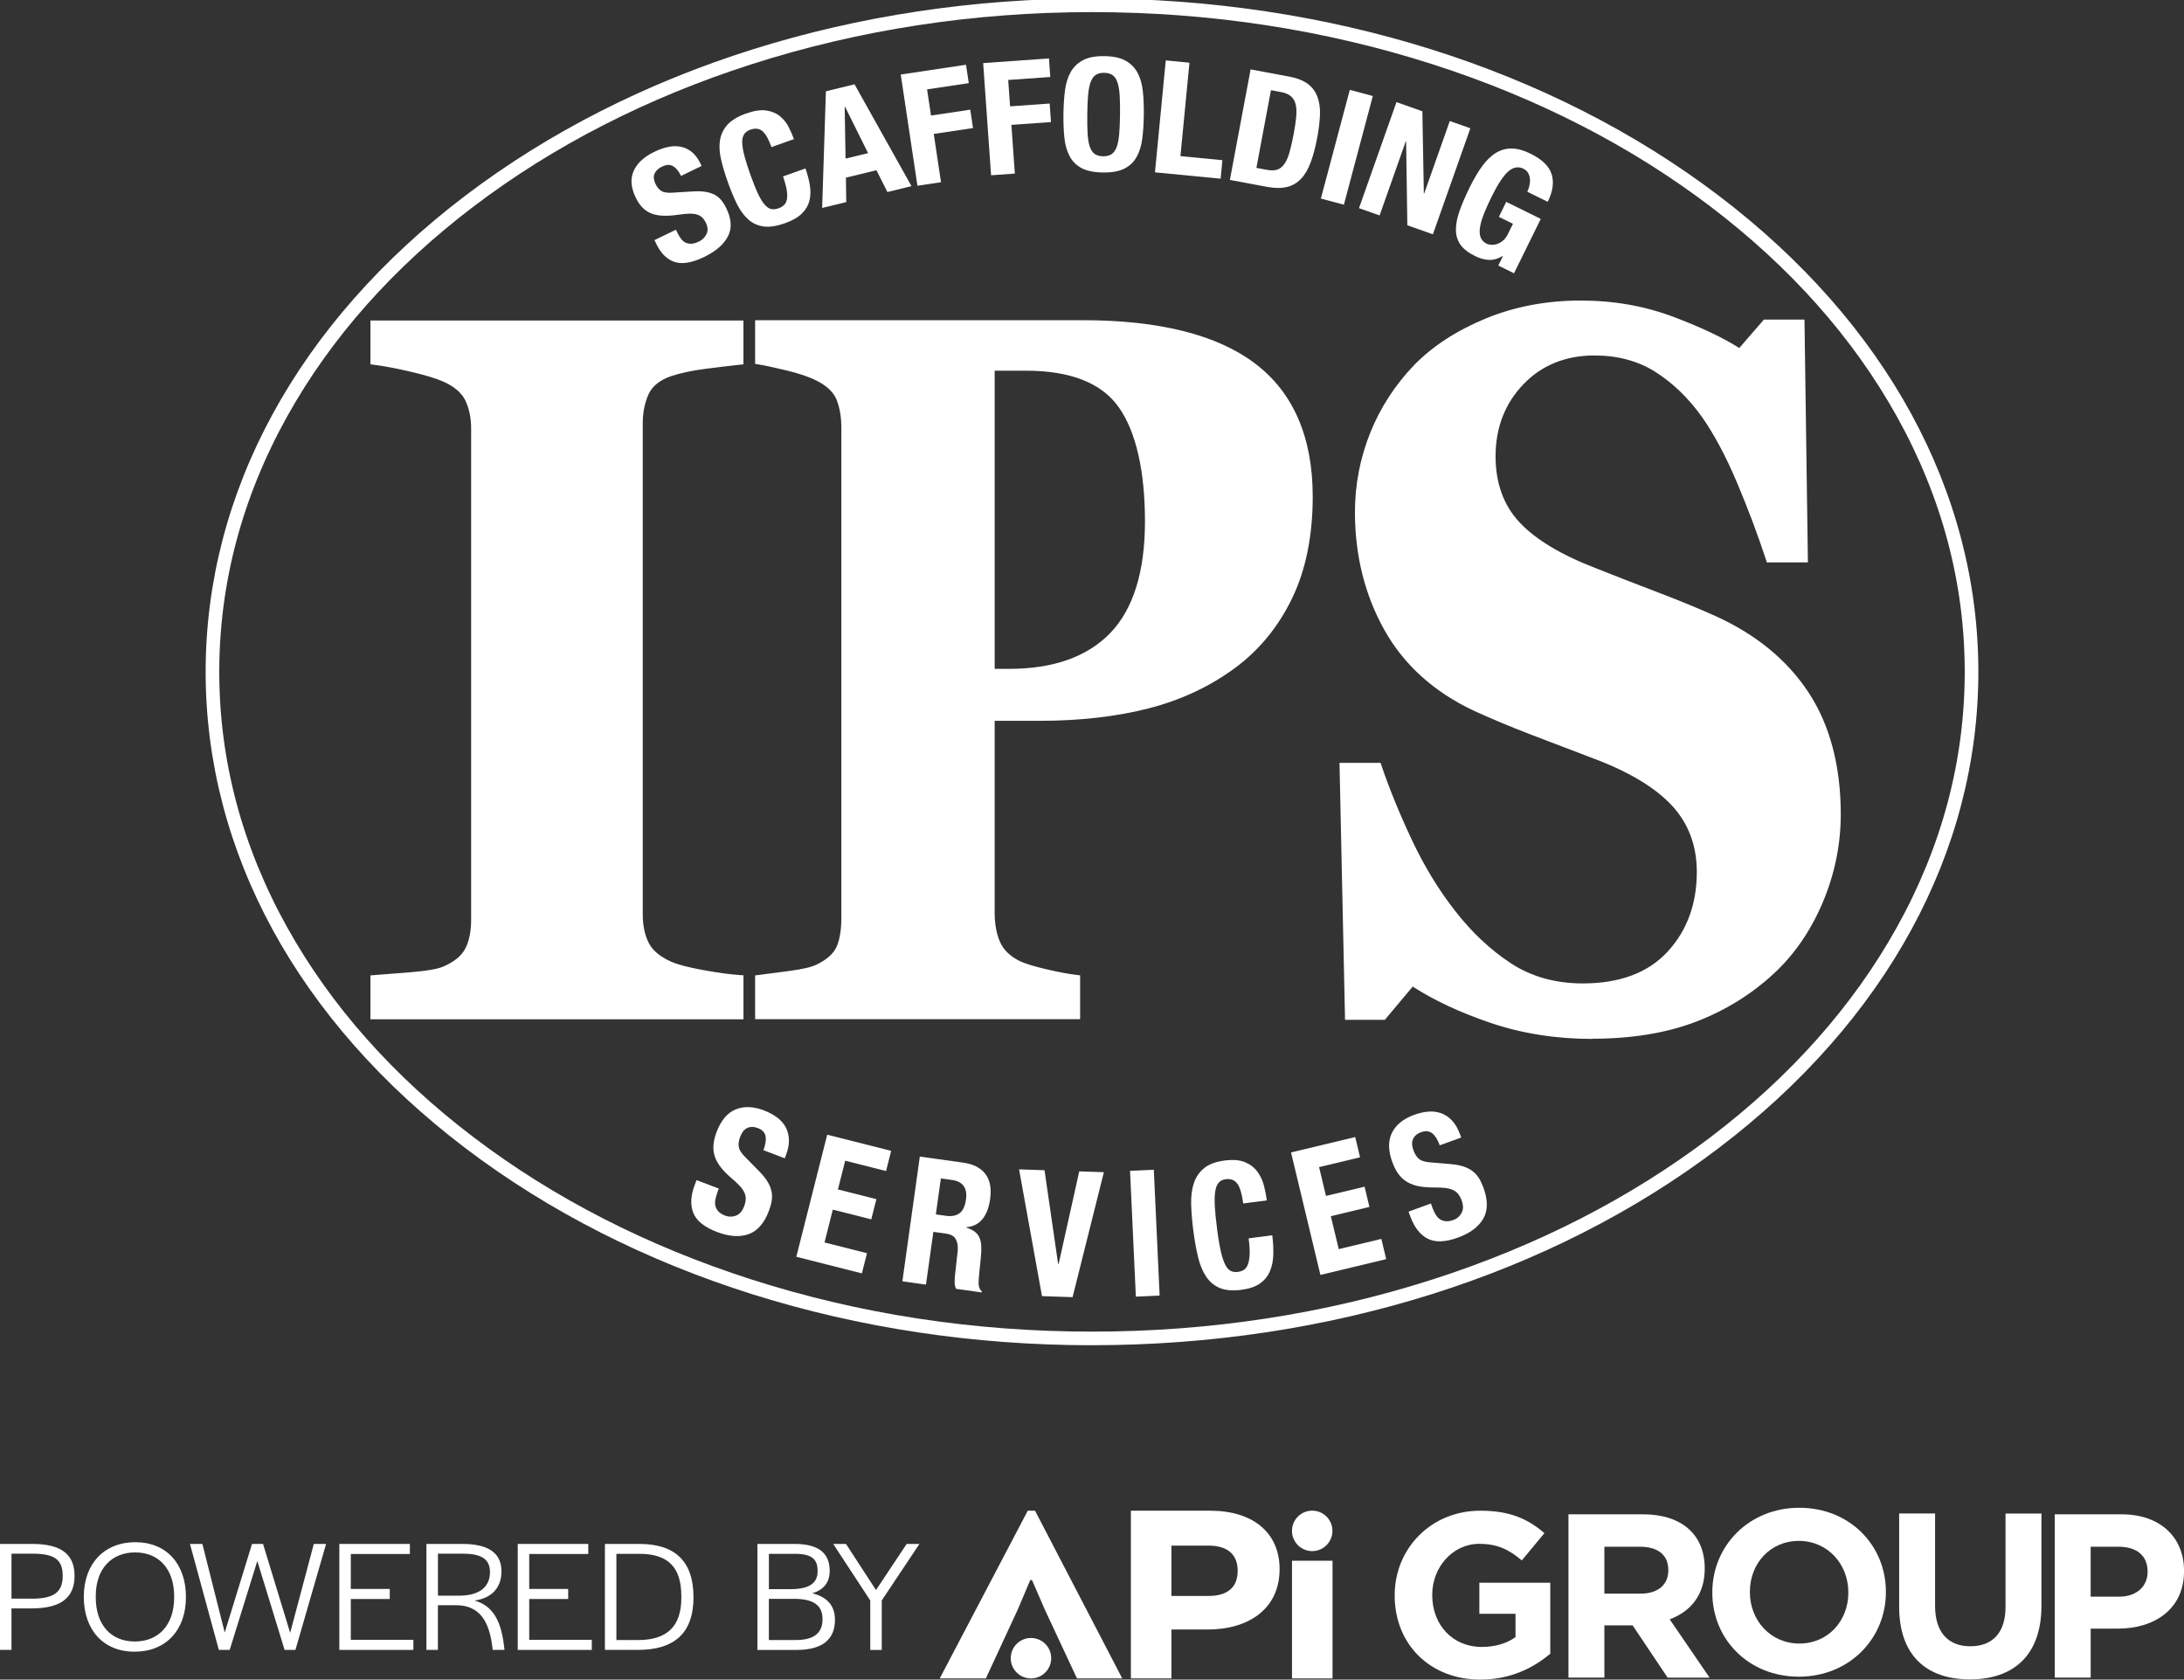 <svg data-name="Layer 1" xmlns="http://www.w3.org/2000/svg" version="1.1" viewBox="0 0 721.12 554.56" preserveAspectRatio="xMinYMin">
  <rect x="0" y="0" width="721.12" height="554.56" fill="#333333" stroke="none"/>
  <defs>
    <style>
      .cls-1 {
        fill: #fff;
        stroke-width: 0px;
      }
    </style>
  </defs>
  <g>
    <path class="cls-1" d="M360.56,444.16c-78.15,0-151.62-23.11-206.89-65.07-55.31-42-85.77-97.84-85.77-157.25s30.46-115.26,85.77-157.26C208.94,22.61,282.41-.5,360.56-.5s151.62,23.11,206.89,65.07c55.31,41.99,85.77,97.84,85.77,157.26s-30.46,115.26-85.77,157.25c-55.27,41.96-128.74,65.07-206.89,65.07ZM360.56.5c-77.93,0-151.19,23.04-206.28,64.87-55.05,41.8-85.37,97.37-85.37,156.46s30.32,114.66,85.37,156.46c55.09,41.83,128.35,64.87,206.28,64.87s151.19-23.04,206.28-64.87c55.05-41.8,85.37-97.37,85.37-156.46s-30.32-114.66-85.37-156.46C511.75,23.54,438.49.5,360.56.5Z"/>
    <path class="cls-1" d="M360.56,4c39.02,0,76.87,5.8,112.5,17.24,34.36,11.03,65.2,26.82,91.67,46.92,26.39,20.04,47.09,43.34,61.54,69.27,14.9,26.75,22.45,55.14,22.45,84.4s-7.55,57.65-22.45,84.4c-14.44,25.93-35.15,49.24-61.54,69.27-26.47,20.1-57.31,35.88-91.67,46.92-35.62,11.44-73.47,17.24-112.5,17.24s-76.87-5.8-112.5-17.24c-34.36-11.03-65.2-26.82-91.67-46.92-26.39-20.04-47.09-43.34-61.54-69.27-14.9-26.75-22.45-55.14-22.45-84.4s7.55-57.65,22.45-84.4c14.44-25.93,35.15-49.24,61.54-69.27,26.47-20.1,57.31-35.88,91.67-46.92,35.62-11.44,73.47-17.24,112.5-17.24M360.56,0C199.21,0,68.41,99.32,68.41,221.83s130.8,221.83,292.15,221.83,292.15-99.32,292.15-221.83S521.91,0,360.56,0h0Z"/>
  </g>
  <g>
    <path class="cls-1" d="M525.8,342.02c-11.92,0-23.03-1.75-33.34-5.25-10.31-3.5-19.04-7.62-26.19-12.35l-9.49,11.3h-11.69l-1.79-82.85h11.82c2.66,7.88,6.05,16.18,10.17,24.93,4.12,8.74,8.89,16.56,14.3,23.47,5.59,7.23,11.85,13.11,18.77,17.64,6.92,4.53,15.01,6.8,24.27,6.8,12.46,0,22.02-3.58,28.67-10.75,6.64-7.17,9.97-16.19,9.97-27.08,0-8.94-2.82-16.46-8.46-22.55-5.64-6.09-14.37-11.35-26.19-15.78-7.7-2.92-14.78-5.62-21.24-8.11-6.46-2.49-12.54-5.03-18.22-7.62-13.11-6.15-22.85-14.93-29.22-26.36-6.37-11.43-9.56-24.2-9.56-38.32,0-8.95,1.65-17.54,4.95-25.79,3.3-8.25,8.11-15.66,14.44-22.23,6.05-6.14,13.79-11.16,23.24-15.04,9.44-3.88,19.71-5.82,30.8-5.82s20.94,1.78,30.39,5.33c9.44,3.55,16.86,7.11,22.27,10.66l8.39-9.69h11.96l1.1,78.16h-11.82c-2.75-8.42-5.98-17.02-9.69-25.82-3.71-8.8-7.63-16.11-11.76-21.94-4.49-6.26-9.67-11.25-15.54-14.97-5.87-3.72-12.74-5.58-20.62-5.58-9.9,0-17.99,3.29-24.27,9.87-6.28,6.58-9.42,14.72-9.42,24.42,0,9.17,2.73,16.66,8.18,22.49,5.45,5.82,13.96,10.95,25.51,15.37,6.78,2.7,13.7,5.39,20.76,8.08,7.06,2.7,13.34,5.28,18.84,7.76,13.29,6.04,23.4,14.37,30.32,24.99,6.92,10.62,10.38,23.8,10.38,39.54,0,9.92-1.97,19.52-5.91,28.79-3.94,9.27-9.26,16.98-15.95,23.12-7.33,6.79-15.81,12.02-25.44,15.68s-20.85,5.5-33.69,5.5Z"/>
    <path class="cls-1" d="M525.8,343.02c-11.97,0-23.29-1.78-33.66-5.3-9.99-3.39-18.62-7.42-25.68-11.98l-9.22,10.98h-13.13l-1.83-84.85h13.56l.23.68c2.63,7.79,6.04,16.14,10.13,24.82,4.07,8.63,8.85,16.47,14.18,23.28,5.5,7.11,11.73,12.97,18.53,17.42,6.72,4.4,14.7,6.63,23.72,6.63,12.12,0,21.52-3.51,27.93-10.43,6.44-6.94,9.7-15.82,9.7-26.4,0-8.64-2.76-16-8.19-21.87-5.5-5.94-14.19-11.17-25.81-15.53-7.71-2.92-14.79-5.62-21.25-8.11-6.46-2.49-12.61-5.06-18.27-7.65-13.25-6.21-23.23-15.22-29.68-26.78-6.43-11.52-9.68-24.58-9.68-38.81,0-9.03,1.69-17.83,5.02-26.16s8.26-15.92,14.65-22.56c6.13-6.22,14.06-11.35,23.58-15.27,9.52-3.91,20.01-5.9,31.18-5.9s21.23,1.81,30.74,5.39c9.04,3.4,16.35,6.86,21.73,10.28l8.12-9.38h13.41l1.13,80.16h-13.56l-.22-.69c-2.73-8.35-5.98-17.01-9.67-25.74-3.67-8.68-7.58-16-11.65-21.75-4.39-6.12-9.53-11.07-15.26-14.71-5.68-3.6-12.44-5.43-20.09-5.43-9.57,0-17.49,3.22-23.54,9.56-6.07,6.35-9.14,14.34-9.14,23.73,0,8.86,2.66,16.2,7.91,21.8,5.32,5.68,13.78,10.77,25.13,15.12,6.73,2.68,13.71,5.39,20.76,8.08,7.02,2.68,13.38,5.3,18.89,7.78,13.41,6.09,23.75,14.62,30.75,25.35,7,10.73,10.54,24.22,10.54,40.08,0,10-2.02,19.82-5.99,29.18-3.98,9.36-9.43,17.26-16.19,23.47-7.39,6.85-16.06,12.19-25.76,15.88-9.7,3.69-21.15,5.56-34.04,5.56ZM466.07,323.09l.74.49c7.04,4.67,15.78,8.79,25.96,12.24,10.16,3.45,21.27,5.2,33.02,5.2,12.65,0,23.86-1.83,33.33-5.43,9.46-3.6,17.91-8.81,25.11-15.48,6.56-6.02,11.84-13.69,15.71-22.78,3.87-9.11,5.83-18.66,5.83-28.39,0-15.47-3.44-28.58-10.22-38.99-6.79-10.41-16.84-18.69-29.89-24.62-5.47-2.47-11.79-5.07-18.78-7.74-7.06-2.69-14.05-5.42-20.77-8.09-11.63-4.45-20.34-9.71-25.87-15.61-5.61-5.99-8.45-13.78-8.45-23.17,0-9.92,3.26-18.37,9.69-25.11,6.45-6.75,14.86-10.18,24.99-10.18,8.04,0,15.16,1.93,21.16,5.74,5.95,3.78,11.27,8.9,15.81,15.23,4.15,5.87,8.14,13.31,11.86,22.13,3.61,8.55,6.8,17.02,9.5,25.21h10.08l-1.07-76.16h-10.52l-8.66,10.01-.73-.48c-5.32-3.5-12.75-7.05-22.08-10.56-9.29-3.49-19.39-5.27-30.03-5.27s-21.14,1.93-30.42,5.75c-9.27,3.81-16.97,8.79-22.9,14.81-6.2,6.44-10.99,13.82-14.22,21.9-3.24,8.09-4.88,16.64-4.88,25.42,0,13.89,3.17,26.62,9.43,37.83,6.24,11.19,15.92,19.91,28.77,25.94,5.62,2.57,11.73,5.12,18.15,7.6,6.46,2.49,13.54,5.19,21.24,8.11,11.91,4.47,20.86,9.87,26.57,16.04,5.79,6.25,8.72,14.07,8.72,23.23,0,11.09-3.44,20.43-10.23,27.75-6.81,7.34-16.7,11.07-29.4,11.07-9.41,0-17.76-2.34-24.82-6.96-6.98-4.57-13.38-10.58-19.01-17.87-5.42-6.92-10.28-14.88-14.41-23.65-4.01-8.5-7.37-16.68-9.99-24.35h-10.09l1.74,80.85h10.24l9.76-11.63Z"/>
  </g>
  <g>
    <path class="cls-1" d="M244.47,335.55h-121.16v-12.57c2.77-.21,6.85-.54,12.24-.97,5.39-.43,9.11-1.07,11.16-1.93,3.8-1.61,6.39-3.73,7.77-6.37,1.39-2.63,2.08-5.99,2.08-10.07v-162.14c0-3.65-.67-6.88-2-9.67-1.33-2.79-3.95-5.05-7.85-6.77-2.46-1.07-6.11-2.18-10.93-3.3-4.83-1.13-8.98-1.91-12.47-2.34v-12.57h121.16v12.57c-3.08.32-6.93.78-11.55,1.37-4.62.59-8.52,1.42-11.7,2.5-4,1.4-6.67,3.57-8.01,6.53-1.33,2.96-2,6.31-2,10.07v161.98c0,3.87.69,7.17,2.08,9.91,1.39,2.74,4.03,4.97,7.93,6.69,2.16.97,5.72,1.91,10.7,2.82,4.98.91,9.16,1.48,12.55,1.69v12.57Z"/>
    <path class="cls-1" d="M245.47,336.55h-123.16v-14.5l.92-.07c2.77-.21,6.85-.54,12.24-.97,5.26-.42,8.91-1.04,10.85-1.86,3.56-1.51,6.01-3.5,7.28-5.91,1.3-2.47,1.96-5.71,1.96-9.61v-162.14c0-3.48-.64-6.59-1.9-9.24-1.22-2.56-3.7-4.67-7.35-6.28-2.4-1.05-6.02-2.14-10.75-3.25-4.76-1.11-8.92-1.89-12.37-2.32l-.88-.11v-14.46h123.16v14.47l-.9.09c-3.04.32-6.81.77-11.52,1.37-4.53.58-8.4,1.41-11.51,2.45-3.71,1.29-6.21,3.31-7.41,5.99-1.27,2.81-1.91,6.06-1.91,9.66v161.98c0,3.69.66,6.88,1.97,9.46,1.27,2.52,3.78,4.61,7.44,6.23,2.08.93,5.61,1.86,10.48,2.75,4.92.9,9.1,1.47,12.43,1.68l.94.06v14.51ZM124.31,334.55h119.16v-10.64c-3.24-.25-7.18-.81-11.73-1.64-5.1-.93-8.67-1.88-10.93-2.89-4.09-1.8-6.92-4.21-8.41-7.15-1.45-2.87-2.19-6.35-2.19-10.36v-161.98c0-3.89.7-7.41,2.09-10.48,1.44-3.2,4.33-5.57,8.59-7.06,3.24-1.09,7.24-1.95,11.9-2.55,4.27-.55,7.78-.97,10.67-1.28v-10.67h-119.16v10.69c3.33.45,7.26,1.21,11.7,2.24,4.85,1.13,8.59,2.26,11.1,3.36,4.11,1.81,6.92,4.25,8.36,7.26,1.39,2.92,2.1,6.32,2.1,10.1v162.14c0,4.23-.74,7.77-2.19,10.54-1.49,2.83-4.27,5.12-8.27,6.82-2.18.91-5.93,1.57-11.47,2.01-4.82.38-8.59.68-11.32.9v10.65Z"/>
  </g>
  <g>
    <path class="cls-1" d="M432.45,163.95c0,12.9-2.26,24-6.78,33.3-4.52,9.3-10.75,16.85-18.69,22.65-8.22,6.02-17.59,10.38-28.14,13.06-10.54,2.69-22.39,4.03-35.53,4.03h-15.88v64.33c0,3.87.62,7.23,1.85,10.08,1.23,2.85,3.58,5.13,7.05,6.85,1.83.86,4.79,1.77,8.9,2.74,4.11.97,7.58,1.61,10.41,1.94v12.58h-105.3v-12.58c2.65-.32,6.16-.78,10.54-1.37,4.38-.59,7.44-1.31,9.17-2.18,3.56-1.72,5.91-3.81,7.05-6.29,1.14-2.47,1.71-5.91,1.71-10.32v-161.4c0-3.76-.55-7.01-1.64-9.75-1.1-2.74-3.47-5.02-7.12-6.85-2.56-1.29-5.96-2.44-10.2-3.47-4.24-1.02-7.42-1.69-9.52-2.02v-12.58h107.21c25.1,0,43.86,4.7,56.28,14.11,12.41,9.41,18.62,23.78,18.62,43.13ZM379.05,172.17c0-17.2-2.94-29.96-8.83-38.29-5.89-8.33-16.36-12.5-31.42-12.5h-11.36v100.45h5.75c14.97,0,26.36-4.06,34.16-12.17,7.8-8.11,11.71-20.61,11.71-37.49Z"/>
    <path class="cls-1" d="M356.63,336.51h-107.3v-14.46l.88-.11c2.78-.34,6.33-.8,10.53-1.37,4.25-.57,7.23-1.27,8.86-2.08,3.34-1.61,5.55-3.56,6.59-5.81,1.07-2.33,1.62-5.66,1.62-9.9v-161.4c0-3.62-.53-6.78-1.57-9.38-1-2.49-3.23-4.62-6.64-6.33-2.47-1.25-5.83-2.39-9.99-3.39-4.21-1.01-7.38-1.68-9.43-2l-.85-.13v-14.43h108.21c25.21,0,44.34,4.81,56.88,14.31,12.62,9.56,19.02,24.34,19.02,43.93,0,12.99-2.31,24.34-6.88,33.73-4.57,9.4-10.96,17.15-19,23.02-8.28,6.07-17.86,10.52-28.48,13.22-10.57,2.7-22.61,4.06-35.78,4.06h-14.88v63.33c0,3.72.59,6.97,1.77,9.68,1.13,2.61,3.34,4.75,6.58,6.35,1.73.82,4.66,1.72,8.69,2.66,4.05.95,7.51,1.6,10.29,1.92l.89.1v14.47ZM251.34,334.51h103.3v-10.69c-2.69-.35-5.93-.97-9.64-1.85-4.22-.99-7.2-1.91-9.1-2.81-3.69-1.83-6.22-4.3-7.54-7.36-1.28-2.96-1.93-6.48-1.93-10.47v-65.33h16.88c13,0,24.88-1.35,35.29-4,10.37-2.64,19.72-6.98,27.79-12.9,7.77-5.68,13.96-13.18,18.38-22.28,4.43-9.11,6.68-20.17,6.68-32.86,0-18.93-6.13-33.17-18.23-42.33-12.18-9.23-30.91-13.9-55.67-13.9h-106.21v10.73c2.09.36,5.02,1,8.75,1.89,4.3,1.04,7.81,2.23,10.42,3.55,3.86,1.93,6.42,4.41,7.6,7.37,1.14,2.85,1.71,6.25,1.71,10.13v161.4c0,4.53-.61,8.15-1.8,10.74-1.24,2.68-3.77,4.96-7.53,6.77-1.84.92-4.94,1.66-9.48,2.27-3.78.51-7.03.94-9.68,1.26v10.69ZM333.18,222.84h-6.75v-102.45h12.36c15.33,0,26.18,4.35,32.24,12.92,5.98,8.46,9.02,21.54,9.02,38.87s-4.03,29.91-11.99,38.18c-7.96,8.28-19.7,12.48-34.88,12.48ZM328.43,220.84h4.75c14.62,0,25.87-3.99,33.44-11.87,7.58-7.88,11.43-20.26,11.43-36.79s-2.91-29.6-8.65-37.72c-5.66-8.01-15.96-12.07-30.61-12.07h-10.36v98.45Z"/>
  </g>
  <g>
    <path class="cls-1" d="M223.67,76.85c.38.78.79,1.46,1.23,2.03.44.58.95.99,1.52,1.26.57.26,1.22.37,1.95.32.73-.04,1.55-.29,2.47-.74,1.08-.53,1.89-1.33,2.43-2.43s.47-2.34-.21-3.74c-.36-.75-.78-1.34-1.26-1.79-.48-.44-1.07-.76-1.77-.96-.7-.2-1.54-.28-2.52-.25-.98.03-2.15.15-3.51.34-1.81.27-3.44.38-4.87.34-1.43-.04-2.73-.26-3.88-.68-1.16-.42-2.17-1.07-3.04-1.94-.87-.87-1.63-1.99-2.3-3.36-1.61-3.3-1.84-6.24-.69-8.8,1.14-2.56,3.4-4.66,6.77-6.3,1.57-.76,3.1-1.3,4.58-1.62,1.48-.32,2.89-.34,4.21-.08,1.32.26,2.53.83,3.62,1.71,1.09.88,2.03,2.11,2.8,3.7l.45.94-6.78,3.29c-.77-1.59-1.66-2.67-2.67-3.24-1.01-.57-2.2-.52-3.57.15-.79.38-1.39.81-1.81,1.28-.42.47-.69.96-.83,1.47-.14.51-.15,1.03-.04,1.55.11.52.29,1.04.53,1.53.5,1.03,1.15,1.78,1.95,2.26.8.48,2.1.65,3.89.51l6.54-.4c1.61-.09,3-.04,4.14.15,1.15.19,2.14.52,2.99.97.85.46,1.58,1.06,2.18,1.8.61.75,1.16,1.63,1.66,2.66,1.71,3.52,1.89,6.61.52,9.26-1.36,2.65-3.96,4.9-7.79,6.77-3.99,1.94-7.25,2.5-9.77,1.69s-4.53-2.77-6.03-5.86l-.66-1.36,7.07-3.44.48.98Z"/>
    <path class="cls-1" d="M251.79,43.34c-1.05-.93-2.41-1.1-4.09-.5-.93.33-1.6.84-2.04,1.53-.43.69-.63,1.62-.59,2.81.04,1.18.29,2.66.76,4.42.47,1.76,1.15,3.89,2.04,6.37.94,2.64,1.8,4.75,2.57,6.32.77,1.57,1.51,2.73,2.23,3.48.71.76,1.43,1.18,2.14,1.28.71.1,1.46,0,2.25-.28.65-.23,1.22-.55,1.71-.97.49-.41.83-1.01,1.01-1.8.18-.78.19-1.8.02-3.04-.17-1.24-.6-2.81-1.27-4.71l7.41-2.64c.68,1.89,1.16,3.75,1.46,5.55.3,1.81.25,3.5-.13,5.07-.39,1.57-1.21,2.99-2.48,4.25-1.27,1.26-3.12,2.33-5.56,3.2-2.78.99-5.14,1.35-7.09,1.09s-3.65-1.04-5.09-2.33c-1.44-1.29-2.69-3-3.74-5.12-1.05-2.13-2.05-4.53-3-7.21-.94-2.64-1.68-5.13-2.23-7.46-.54-2.33-.66-4.45-.35-6.36.3-1.91,1.12-3.61,2.44-5.09,1.33-1.48,3.38-2.72,6.15-3.71,2.64-.94,4.87-1.28,6.69-1,1.82.27,3.33.9,4.53,1.89,1.2.99,2.16,2.18,2.86,3.56.71,1.39,1.29,2.72,1.74,3.99l-7.41,2.64c-.91-2.55-1.89-4.29-2.93-5.22Z"/>
    <path class="cls-1" d="M282.15,27.83l18.81,33.63-7.96,1.94-3.61-7.2-10.08,2.46.11,8.06-7.96,1.94,1.24-38.52,9.44-2.3ZM286.62,50.56l-7.61-15.33-.11.03.29,17.11,7.43-1.81Z"/>
    <path class="cls-1" d="M318.96,21.38l.91,6.07-13.77,2.06,1.3,8.64,12.96-1.94.91,6.07-12.96,1.94,2.39,15.94-7.78,1.17-5.51-36.72,21.54-3.23Z"/>
    <path class="cls-1" d="M346.35,19.3l.43,6.12-13.89.98.62,8.71,13.07-.93.43,6.12-13.07.93,1.14,16.08-7.84.56-2.62-37.04,21.73-1.54Z"/>
    <path class="cls-1" d="M351.64,29.89c.3-2.37.93-4.4,1.88-6.09.95-1.69,2.3-3,4.06-3.93s4.11-1.38,7.06-1.34,5.29.54,7.03,1.52,3.06,2.32,3.96,4.03c.91,1.71,1.48,3.75,1.73,6.13.24,2.38.35,4.97.31,7.78-.04,2.84-.2,5.44-.51,7.79-.3,2.35-.93,4.38-1.88,6.06-.95,1.69-2.3,2.97-4.06,3.85-1.76.88-4.11,1.3-7.06,1.26-2.95-.04-5.29-.52-7.03-1.44-1.74-.92-3.06-2.24-3.96-3.95-.91-1.71-1.48-3.74-1.73-6.11-.24-2.36-.35-4.96-.31-7.8.04-2.81.2-5.4.51-7.77ZM359.11,44.13c.11,1.75.34,3.18.71,4.27s.9,1.9,1.61,2.41c.7.51,1.64.77,2.8.79,1.16.01,2.1-.22,2.82-.72.72-.49,1.27-1.28,1.67-2.37.4-1.09.67-2.5.82-4.25.15-1.75.24-3.87.27-6.37s0-4.61-.11-6.35c-.11-1.73-.34-3.16-.71-4.27-.37-1.11-.9-1.93-1.61-2.44-.7-.51-1.64-.77-2.8-.79s-2.1.23-2.82.72c-.72.49-1.27,1.29-1.67,2.4-.4,1.11-.67,2.52-.82,4.25-.15,1.73-.24,3.84-.27,6.34-.03,2.5,0,4.62.11,6.37Z"/>
    <path class="cls-1" d="M384.91,19.94l7.83.76-2.98,30.85,13.86,1.34-.59,6.11-21.68-2.1,3.57-36.96Z"/>
    <path class="cls-1" d="M425.6,25.27c2.68.5,4.77,1.33,6.26,2.47,1.49,1.14,2.54,2.58,3.17,4.3.62,1.72.89,3.7.8,5.94s-.38,4.71-.89,7.4c-.6,3.2-1.33,5.95-2.18,8.24-.86,2.29-1.93,4.11-3.22,5.46-1.29,1.34-2.85,2.24-4.67,2.67-1.82.43-4.02.41-6.6-.07l-12.18-2.28,6.84-36.49,12.67,2.37ZM418.27,56.07c1.36.25,2.49.24,3.4-.05.91-.29,1.7-.9,2.37-1.83s1.25-2.22,1.72-3.86c.47-1.64.94-3.7,1.41-6.19.39-2.08.66-3.92.81-5.51.15-1.59.1-2.95-.15-4.08-.25-1.12-.77-2.03-1.54-2.72-.78-.69-1.9-1.18-3.37-1.45l-3.27-.61-4.81,25.66,3.44.64Z"/>
    <path class="cls-1" d="M445.68,29.68l7.6,2.02-9.55,35.88-7.6-2.02,9.55-35.88Z"/>
    <path class="cls-1" d="M470.13,63.89l.1.04,8.47-23.98,6.79,2.4-12.37,35.01-8.44-2.98-.4-27.72-.1-.04-8.66,24.51-6.8-2.4,12.37-35.01,8.55,3.02.49,27.14Z"/>
    <path class="cls-1" d="M504.99,61.27c.17-.73.23-1.44.17-2.15-.06-.7-.25-1.36-.58-1.97-.33-.61-.85-1.09-1.57-1.44-1.7-.84-3.37-.54-5.01.9s-3.48,4.24-5.53,8.4c-.98,1.99-1.8,3.83-2.47,5.51-.67,1.68-1.11,3.17-1.32,4.48-.22,1.3-.15,2.42.18,3.34.34.92,1.01,1.63,2.03,2.13.42.21.94.33,1.56.36.61.03,1.25-.06,1.9-.28.66-.22,1.29-.59,1.92-1.11s1.16-1.24,1.6-2.14l1.68-3.41-4.65-2.29,2.43-4.95,11.41,5.62-8.84,17.96-5.19-2.56,1.52-3.08-.1-.05c-1.49.89-2.97,1.31-4.43,1.27-1.46-.04-3.02-.47-4.69-1.29-2.16-1.06-3.74-2.28-4.74-3.66-1-1.38-1.52-3.01-1.55-4.88-.03-1.87.36-3.97,1.18-6.29.82-2.32,1.94-4.93,3.36-7.82,1.38-2.8,2.77-5.16,4.19-7.09,1.42-1.93,2.93-3.38,4.54-4.34,1.61-.96,3.34-1.44,5.2-1.41,1.85.02,3.91.59,6.16,1.7,3.85,1.9,6.18,4.17,6.99,6.83s.37,5.68-1.3,9.07l-6.76-3.33c.31-.62.55-1.3.72-2.02Z"/>
  </g>
  <g>
    <path class="cls-1" d="M236.93,393.56c-.34.91-.59,1.76-.73,2.56-.15.8-.13,1.52.05,2.17.18.65.53,1.24,1.05,1.77.52.53,1.26.97,2.21,1.33,1.12.42,2.28.42,3.48-.02,1.2-.44,2.11-1.48,2.72-3.11.33-.87.5-1.67.52-2.39.02-.72-.13-1.43-.45-2.13-.32-.7-.82-1.42-1.49-2.15-.68-.73-1.54-1.55-2.6-2.45-1.41-1.2-2.59-2.37-3.52-3.51-.93-1.14-1.62-2.33-2.07-3.55-.45-1.23-.63-2.52-.54-3.88.09-1.36.43-2.84,1.04-4.43,1.46-3.85,3.55-6.34,6.27-7.46,2.72-1.13,5.84-1.03,9.34.3,1.63.62,3.07,1.38,4.3,2.28s2.19,1.97,2.87,3.21c.68,1.23,1.05,2.62,1.11,4.16.06,1.54-.26,3.23-.96,5.08l-.41,1.09-7.05-2.67c.7-1.85.93-3.39.7-4.62-.23-1.23-1.07-2.12-2.5-2.66-.82-.31-1.55-.44-2.19-.39-.64.05-1.2.22-1.68.51-.48.3-.89.69-1.21,1.19-.33.5-.6,1.04-.82,1.62-.45,1.2-.6,2.3-.43,3.29.17,1,.9,2.14,2.21,3.42l4.68,4.76c1.15,1.18,2.03,2.29,2.65,3.34.62,1.04,1.03,2.07,1.25,3.09.22,1.02.24,2.05.08,3.11s-.48,2.19-.93,3.38c-1.55,4.1-3.8,6.67-6.74,7.69-2.94,1.03-6.4.79-10.38-.72-4.15-1.57-6.76-3.66-7.82-6.26-1.06-2.6-.91-5.7.45-9.29l.6-1.58,7.35,2.78-.43,1.14Z"/>
    <path class="cls-1" d="M292.57,386.64l-13.5-3.41-2.4,9.49,12.7,3.21-1.69,6.66-12.7-3.21-2.74,10.84,14.03,3.55-1.69,6.66-21.65-5.48,10.2-40.31,21.12,5.34-1.69,6.66Z"/>
    <path class="cls-1" d="M318.13,383.89c3.24.45,5.65,1.68,7.2,3.68,1.56,2,2.09,4.79,1.59,8.37-.39,2.77-1.23,4.96-2.52,6.56-1.29,1.6-3.07,2.5-5.34,2.69l-.02.12c1.9.58,3.23,1.45,3.99,2.62.76,1.16,1.08,2.92.97,5.25-.04.78-.1,1.62-.19,2.53-.09.91-.2,1.92-.32,3.04-.24,2.2-.36,3.89-.38,5.06.05,1.18.41,2.04,1.07,2.56l-.05.35-8.44-1.18c-.32-.63-.48-1.33-.48-2.1,0-.76.03-1.55.11-2.37l.89-7.93c.15-1.63-.05-2.95-.6-3.97-.56-1.02-1.64-1.64-3.27-1.87l-4.16-.58-2.44,17.42-7.79-1.09,5.76-41.18,14.38,2.01ZM312.25,401.42c1.87.26,3.38,0,4.52-.81,1.14-.8,1.87-2.32,2.18-4.55.53-3.81-1-5.96-4.61-6.47l-3.68-.51-1.66,11.88,3.24.45Z"/>
    <path class="cls-1" d="M349.39,417.29h.16s6.8-30.54,6.8-30.54l8.13.27-10.33,41.26-10.1-.33-7.57-41.86,8.4.28,4.49,30.92Z"/>
    <path class="cls-1" d="M373.12,386.57l7.85-.36,1.92,41.54-7.85.36-1.92-41.54Z"/>
    <path class="cls-1" d="M408.6,390.92c-.84-1.28-2.15-1.81-3.92-1.58-.97.13-1.74.51-2.3,1.15s-.94,1.61-1.14,2.91c-.2,1.3-.24,2.97-.12,5.01.12,2.04.37,4.52.75,7.45.4,3.12.83,5.63,1.28,7.53.45,1.9.95,3.35,1.5,4.36.55,1.01,1.17,1.65,1.85,1.93.68.29,1.43.37,2.26.26.69-.09,1.31-.3,1.87-.62.56-.33,1.01-.89,1.35-1.7.34-.81.54-1.91.62-3.31.08-1.4-.03-3.22-.32-5.45l7.8-1.01c.29,2.23.4,4.37.34,6.42s-.44,3.88-1.13,5.49-1.78,2.95-3.28,4.01c-1.5,1.05-3.53,1.75-6.09,2.08-2.92.38-5.32.18-7.18-.6-1.86-.78-3.38-2.05-4.54-3.82-1.17-1.77-2.05-3.94-2.66-6.53-.61-2.58-1.12-5.45-1.53-8.61-.4-3.12-.64-6.01-.71-8.69-.07-2.67.23-5.01.91-7.02.68-2,1.81-3.65,3.41-4.93,1.6-1.28,3.85-2.12,6.78-2.49,2.78-.36,5.04-.16,6.77.59,1.73.75,3.09,1.82,4.08,3.2.99,1.38,1.69,2.91,2.11,4.6.42,1.69.73,3.28.92,4.78l-7.8,1.01c-.39-3-1.01-5.15-1.85-6.43Z"/>
    <path class="cls-1" d="M449.08,382.1l-13.54,3.25,2.28,9.51,12.74-3.05,1.6,6.68-12.74,3.06,2.61,10.87,14.07-3.37,1.6,6.68-21.72,5.21-9.7-40.44,21.19-5.08,1.6,6.68Z"/>
    <path class="cls-1" d="M472.88,398.53c.33.91.7,1.72,1.11,2.42s.89,1.23,1.46,1.61c.56.38,1.21.59,1.95.65.74.06,1.59-.08,2.55-.43,1.13-.41,2-1.17,2.63-2.29.62-1.11.63-2.49.04-4.13-.32-.88-.7-1.59-1.16-2.15-.46-.56-1.03-1-1.73-1.32-.7-.32-1.54-.54-2.53-.66-.99-.11-2.18-.17-3.57-.16-1.85.01-3.51-.11-4.96-.37-1.45-.26-2.75-.71-3.89-1.35s-2.12-1.5-2.94-2.59c-.82-1.08-1.52-2.43-2.11-4.04-1.41-3.87-1.44-7.12-.11-9.75,1.33-2.63,3.75-4.59,7.28-5.87,1.64-.6,3.23-.96,4.75-1.08,1.52-.12,2.95.07,4.27.56,1.32.49,2.5,1.3,3.55,2.43,1.05,1.13,1.91,2.62,2.59,4.48l.4,1.09-7.08,2.57c-.68-1.86-1.5-3.18-2.48-3.96s-2.19-.91-3.63-.39c-.82.3-1.46.68-1.91,1.13-.46.46-.77.95-.94,1.49-.17.54-.22,1.1-.14,1.69.08.59.22,1.18.44,1.76.44,1.2,1.04,2.13,1.82,2.78.78.65,2.08,1.03,3.9,1.15l6.65.56c1.64.15,3.04.42,4.18.8,1.15.39,2.14.9,2.96,1.53.83.63,1.52,1.4,2.09,2.31.56.91,1.06,1.97,1.5,3.17,1.5,4.12,1.47,7.53-.09,10.23-1.56,2.69-4.34,4.77-8.34,6.22-4.17,1.52-7.51,1.63-10.01.35s-4.4-3.73-5.72-7.34l-.58-1.59,7.39-2.68.42,1.15Z"/>
  </g>
  <g>
    <path class="cls-1" d="M422.5,518.08c0,13.01-10.06,19.94-23.81,19.94h-11.91v16.15h-13.38v-55.38h26.21c14.03,0,22.89,7.2,22.89,19.29ZM398.96,510.32h-12.18v16.61h12.28c6.18,0,9.6-2.77,9.6-8.31s-3.51-8.31-9.69-8.31Z"/>
    <path class="cls-1" d="M340.18,521.68l-4.15,9.78-10.52,22.71h-15.23l29.07-55.38h2.4l28.8,55.38h-14.95l-10.61-22.71-4.25-9.78h-.55Z"/>
    <path class="cls-1" d="M426.6,554.17v-38.86h13.38v38.86h-13.38Z"/>
    <circle class="cls-1" cx="433.27" cy="505.45" r="6.68"/>
    <circle class="cls-1" cx="340.41" cy="547.49" r="6.68"/>
    <path class="cls-1" d="M488.85,554.56c-16.79,0-28.35-11.79-28.35-27.73v-.15c0-15.33,11.94-27.89,28.27-27.89,9.71,0,15.56,2.62,21.18,7.4l-7.47,9.01c-4.16-3.47-7.86-5.47-14.1-5.47-8.63,0-15.48,7.63-15.48,16.79v.15c0,9.86,6.78,17.1,16.33,17.1,4.31,0,8.17-1.08,11.17-3.24v-7.7h-11.94v-10.25h23.42v23.42c-5.55,4.7-13.17,8.55-23.03,8.55Z"/>
    <path class="cls-1" d="M550.62,553.9l-11.56-17.26h-9.32v17.26h-11.86v-53.92h24.65c12.71,0,20.34,6.7,20.34,17.8v.15c0,8.7-4.7,14.17-11.56,16.72l13.17,19.26h-13.87ZM550.85,518.39c0-5.08-3.54-7.7-9.32-7.7h-11.79v15.48h12.02c5.78,0,9.09-3.08,9.09-7.63v-.15Z"/>
    <path class="cls-1" d="M593.96,553.59c-16.64,0-28.58-12.4-28.58-27.73v-.15c0-15.33,12.09-27.89,28.73-27.89s28.58,12.4,28.58,27.73v.15c0,15.33-12.09,27.89-28.73,27.89ZM610.29,525.71c0-9.24-6.78-16.95-16.33-16.95s-16.18,7.55-16.18,16.79v.15c0,9.24,6.78,16.95,16.33,16.95s16.18-7.55,16.18-16.79v-.15Z"/>
    <path class="cls-1" d="M650.41,554.48c-14.48,0-23.34-8.09-23.34-23.96v-30.81h11.86v30.51c0,8.78,4.39,13.33,11.63,13.33s11.63-4.39,11.63-12.94v-30.89h11.86v30.43c0,16.33-9.17,24.34-23.65,24.34Z"/>
    <path class="cls-1" d="M699.32,537.72h-9.01v16.18h-11.86v-53.92h22.03c12.86,0,20.65,7.63,20.65,18.64v.15c0,12.48-9.71,18.95-21.8,18.95ZM709.1,518.85c0-5.32-3.7-8.17-9.63-8.17h-9.17v16.49h9.4c5.93,0,9.4-3.54,9.4-8.17v-.15Z"/>
    <g>
      <path class="cls-1" d="M0,509.76h10.65c9.43,0,13.97,3.32,13.97,10.54s-4.53,10.75-14.18,10.75H3.79v13.7H0v-34.99ZM10.49,527.84c7.17,0,10.22-2.06,10.22-7.54s-2.85-7.33-10.07-7.33H3.79v14.86h6.69Z"/>
      <path class="cls-1" d="M27.67,527.21c0-10.86,6.69-18.02,17.02-18.02s16.71,7.22,16.71,18.13-6.64,18.02-16.97,18.02-16.76-7.22-16.76-18.13ZM57.5,527.47v-.42c0-8.91-4.95-14.49-12.86-14.49s-13.02,5.48-13.02,14.44v.42c0,8.91,4.9,14.55,12.86,14.55s13.02-5.53,13.02-14.49Z"/>
      <path class="cls-1" d="M62.71,509.76h4.11l7.38,29.25,9.01-29.25h3.64l8.96,29.36,7.8-29.36h4.06l-10.12,34.99h-3.58l-9.01-29.36-9.12,29.36h-3.58l-9.54-34.99Z"/>
      <path class="cls-1" d="M112.04,509.76h23.29v3.32h-19.5v11.54h12.86v3.32h-12.86v13.49h20.66v3.32h-24.45v-34.99Z"/>
      <path class="cls-1" d="M140.81,509.76h11.91c8.75,0,12.86,3.16,12.86,9.06,0,4.85-2.64,8.75-8.91,9.64,6.22,1.69,8.8,6.96,9.75,14.97l.16,1.32h-3.9l-.11-.95c-1-8.01-3.85-13.81-12.02-13.81h-5.96v14.76h-3.79v-34.99ZM151.61,526.84c7.33,0,10.17-3.43,10.17-7.75s-2.79-6.11-8.96-6.11h-8.22v13.86h7.01Z"/>
      <path class="cls-1" d="M170.95,509.76h23.29v3.32h-19.5v11.54h12.86v3.32h-12.86v13.49h20.66v3.32h-24.45v-34.99Z"/>
      <path class="cls-1" d="M199.73,509.76h11.38c11.81,0,17.87,5.74,17.87,17.6s-6.32,17.39-18.39,17.39h-10.86v-34.99ZM210.69,541.49c9.54,0,14.28-4.48,14.28-13.97v-.42c0-9.75-4.43-14.07-13.86-14.07h-7.59v28.46h7.17Z"/>
      <path class="cls-1" d="M250.08,509.76h12.28c7.75,0,11.59,2.9,11.59,8.91,0,3.79-1.95,6.22-5.74,7.38,4.9,1.21,7.48,4.11,7.48,8.75,0,6.64-4.32,9.96-12.7,9.96h-12.91v-34.99ZM261.15,524.68c5.96,0,8.8-1.95,8.8-5.8.11-4.16-2-5.85-7.48-5.85h-8.59v11.65h7.27ZM262.73,541.49c5.9,0,8.85-2.21,8.85-6.85.05-4.59-2.95-6.75-9.38-6.75h-8.33v13.6h8.85Z"/>
      <path class="cls-1" d="M287.34,528.42l-12.23-18.66h4.22l9.91,15.23,10.12-15.23h4.22l-12.44,18.66v16.34h-3.79v-16.34Z"/>
    </g>
  </g>
</svg>